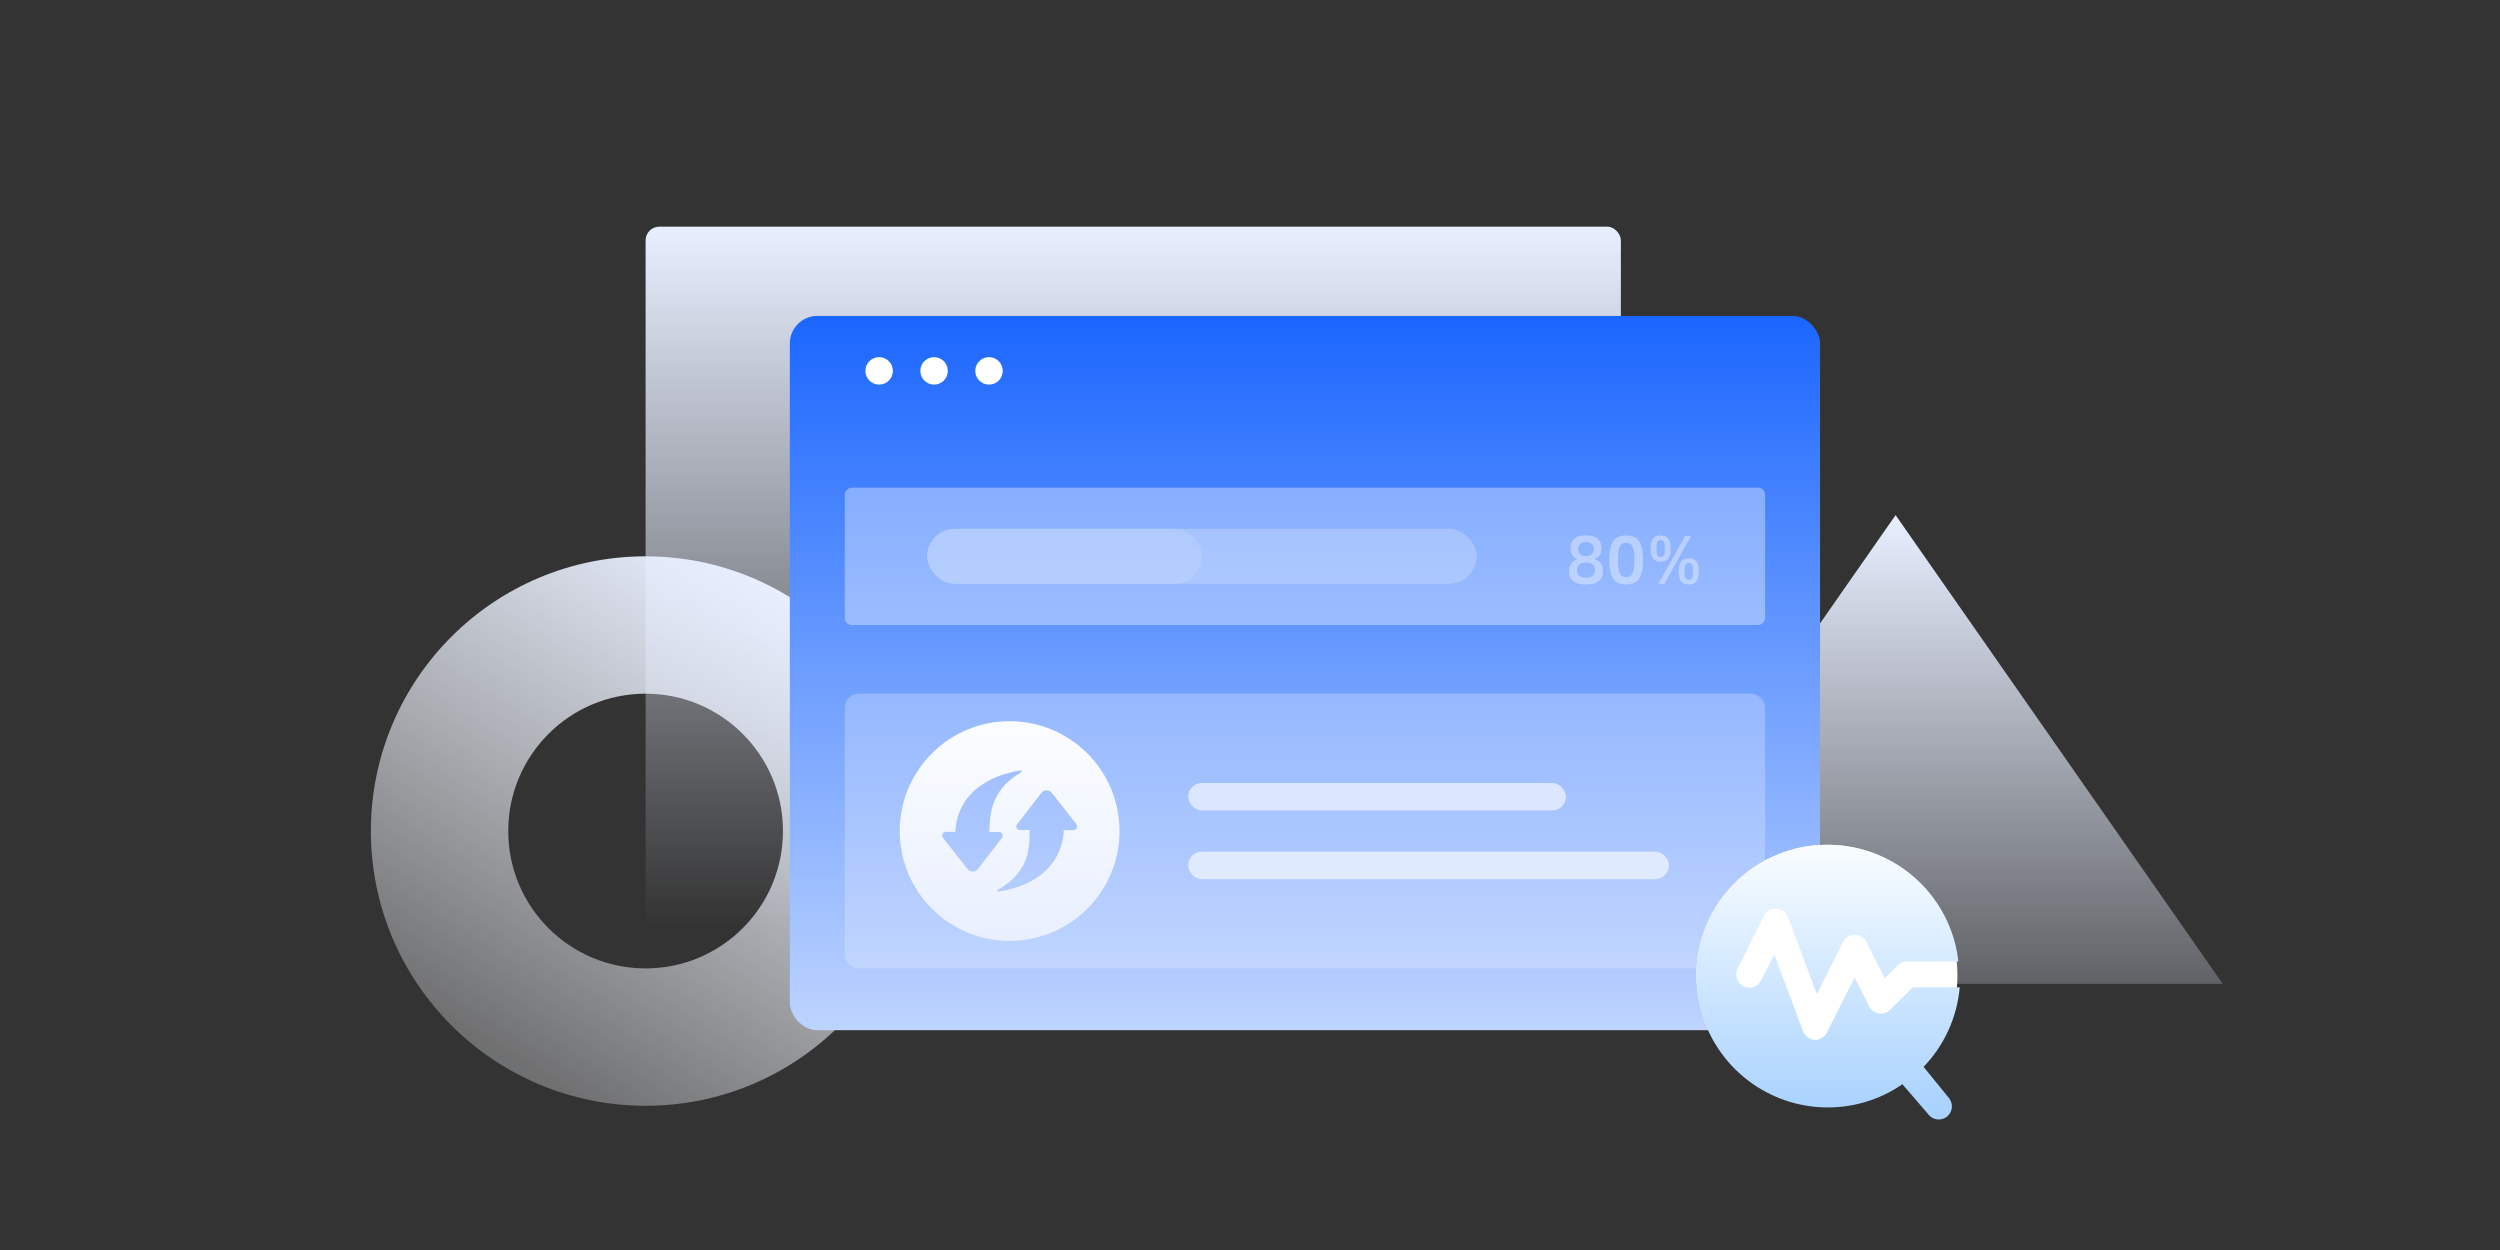 <svg width="364" height="182" viewBox="0 0 364 182" fill="none" xmlns="http://www.w3.org/2000/svg">
<rect x="0" y="0" width="364" height="182" fill="#333333" stroke="none"/>
<g id="&#228;&#191;&#131;&#232;&#191;&#155;&#230;&#181;&#129;&#233;&#135;&#143;&#232;&#189;&#172;&#229;&#140;&#150;">
<path id="Polygon 49" d="M276 75L323.631 143.25H228.369L276 75Z" fill="url(#paint0_linear_2067_22236)"/>
<path id="Ellipse 4341 (Stroke)" fill-rule="evenodd" clip-rule="evenodd" d="M94 141C105.046 141 114 132.046 114 121C114 109.954 105.046 101 94 101C82.954 101 74 109.954 74 121C74 132.046 82.954 141 94 141ZM94 161C116.091 161 134 143.091 134 121C134 98.909 116.091 81 94 81C71.909 81 54 98.909 54 121C54 143.091 71.909 161 94 161Z" fill="url(#paint1_linear_2067_22236)"/>
<rect id="Rectangle 346242164" x="94" y="33" width="142" height="102" rx="2" fill="url(#paint2_linear_2067_22236)"/>
<rect id="Rectangle 346242188" x="115" y="46" width="150" height="104" rx="4" fill="url(#paint3_linear_2067_22236)"/>
<circle id="Ellipse 4332" cx="128" cy="54" r="2" fill="white"/>
<circle id="Ellipse 4333" cx="136" cy="54" r="2" fill="white"/>
<circle id="Ellipse 4334" cx="144" cy="54" r="2" fill="white"/>
<g id="Group 1321315058">
<rect id="Rectangle 346242192" opacity="0.3" x="123" y="101" width="134" height="40" rx="2" fill="#E8EFFF"/>
<rect id="Rectangle 346242236" opacity="0.6" x="173" y="124" width="70" height="4" rx="2" fill="white"/>
<rect id="Rectangle 346242237" opacity="0.6" x="173" y="114" width="55" height="4" rx="2" fill="white"/>
</g>
<g id="Group 1321315030" opacity="0.6">
<rect id="Rectangle 346242234" opacity="0.6" width="134" height="20" rx="1" transform="matrix(1 0 0 -1 123 91)" fill="white"/>
<rect id="Rectangle 346242236_2" opacity="0.6" x="135" y="77" width="80" height="8" rx="4" fill="white"/>
<g id="80%">
<path id="Vector" d="M241.788 81.77C241.568 81.77 241.368 81.743 241.188 81.69C241.008 81.63 240.855 81.527 240.728 81.38C240.601 81.233 240.505 81.04 240.438 80.8C240.371 80.553 240.338 80.243 240.338 79.87C240.338 79.497 240.371 79.187 240.438 78.94C240.505 78.693 240.601 78.5 240.728 78.36C240.855 78.213 241.008 78.11 241.188 78.05C241.368 77.99 241.568 77.96 241.788 77.96C242.015 77.96 242.218 77.99 242.398 78.05C242.578 78.11 242.731 78.213 242.858 78.36C242.985 78.5 243.081 78.693 243.148 78.94C243.221 79.187 243.258 79.497 243.258 79.87C243.258 80.243 243.221 80.553 243.148 80.8C243.081 81.04 242.985 81.233 242.858 81.38C242.731 81.527 242.578 81.63 242.398 81.69C242.218 81.743 242.015 81.77 241.788 81.77ZM245.348 78.06H246.208L242.318 85H241.468L245.348 78.06ZM241.788 81.1C241.908 81.1 242.005 81.083 242.078 81.05C242.158 81.01 242.221 80.943 242.268 80.85C242.321 80.757 242.358 80.633 242.378 80.48C242.398 80.32 242.408 80.117 242.408 79.87C242.408 79.623 242.398 79.423 242.378 79.27C242.358 79.11 242.321 78.983 242.268 78.89C242.221 78.797 242.158 78.733 242.078 78.7C242.005 78.66 241.908 78.64 241.788 78.64C241.675 78.64 241.578 78.66 241.498 78.7C241.425 78.733 241.361 78.797 241.308 78.89C241.261 78.983 241.228 79.11 241.208 79.27C241.188 79.423 241.178 79.623 241.178 79.87C241.178 80.117 241.188 80.32 241.208 80.48C241.228 80.633 241.261 80.757 241.308 80.85C241.361 80.943 241.425 81.01 241.498 81.05C241.578 81.083 241.675 81.1 241.788 81.1ZM245.878 85.1C245.658 85.1 245.458 85.07 245.278 85.01C245.098 84.957 244.945 84.857 244.818 84.71C244.691 84.563 244.595 84.37 244.528 84.13C244.461 83.883 244.428 83.573 244.428 83.2C244.428 82.827 244.461 82.517 244.528 82.27C244.595 82.023 244.691 81.83 244.818 81.69C244.945 81.543 245.098 81.44 245.278 81.38C245.458 81.32 245.658 81.29 245.878 81.29C246.105 81.29 246.308 81.32 246.488 81.38C246.668 81.44 246.821 81.543 246.948 81.69C247.075 81.83 247.171 82.023 247.238 82.27C247.311 82.517 247.348 82.827 247.348 83.2C247.348 83.573 247.311 83.883 247.238 84.13C247.171 84.37 247.075 84.563 246.948 84.71C246.821 84.857 246.668 84.957 246.488 85.01C246.308 85.07 246.105 85.1 245.878 85.1ZM245.878 84.43C245.998 84.43 246.098 84.413 246.178 84.38C246.258 84.34 246.321 84.273 246.368 84.18C246.421 84.087 246.458 83.963 246.478 83.81C246.498 83.65 246.508 83.447 246.508 83.2C246.508 82.953 246.498 82.753 246.478 82.6C246.458 82.44 246.421 82.313 246.368 82.22C246.321 82.127 246.258 82.063 246.178 82.03C246.098 81.99 245.998 81.97 245.878 81.97C245.765 81.97 245.668 81.99 245.588 82.03C245.515 82.063 245.451 82.127 245.398 82.22C245.351 82.313 245.318 82.44 245.298 82.6C245.278 82.753 245.268 82.953 245.268 83.2C245.268 83.447 245.278 83.65 245.298 83.81C245.318 83.963 245.351 84.087 245.398 84.18C245.451 84.273 245.515 84.34 245.588 84.38C245.668 84.413 245.765 84.43 245.878 84.43Z" fill="white"/>
<path id="Vector_2" d="M236.769 85.1C236.395 85.1 236.059 85.05 235.759 84.95C235.459 84.843 235.199 84.657 234.979 84.39C234.765 84.123 234.599 83.76 234.479 83.3C234.365 82.833 234.309 82.243 234.309 81.53C234.309 80.817 234.365 80.23 234.479 79.77C234.599 79.31 234.765 78.947 234.979 78.68C235.199 78.407 235.459 78.22 235.759 78.12C236.059 78.013 236.395 77.96 236.769 77.96C237.142 77.96 237.479 78.013 237.779 78.12C238.085 78.22 238.345 78.407 238.559 78.68C238.772 78.947 238.935 79.31 239.049 79.77C239.169 80.23 239.229 80.817 239.229 81.53C239.229 82.243 239.169 82.833 239.049 83.3C238.935 83.76 238.772 84.123 238.559 84.39C238.345 84.657 238.085 84.843 237.779 84.95C237.479 85.05 237.142 85.1 236.769 85.1ZM236.769 84.02C236.982 84.02 237.162 83.983 237.309 83.91C237.462 83.837 237.585 83.71 237.679 83.53C237.779 83.343 237.852 83.09 237.899 82.77C237.945 82.443 237.969 82.03 237.969 81.53C237.969 81.03 237.945 80.62 237.899 80.3C237.852 79.98 237.779 79.727 237.679 79.54C237.585 79.353 237.462 79.223 237.309 79.15C237.162 79.077 236.982 79.04 236.769 79.04C236.555 79.04 236.372 79.077 236.219 79.15C236.072 79.223 235.952 79.353 235.859 79.54C235.765 79.727 235.695 79.98 235.649 80.3C235.602 80.62 235.579 81.03 235.579 81.53C235.579 82.03 235.602 82.443 235.649 82.77C235.695 83.09 235.765 83.343 235.859 83.53C235.952 83.71 236.072 83.837 236.219 83.91C236.372 83.983 236.555 84.02 236.769 84.02Z" fill="white"/>
<path id="Vector_3" d="M230.919 85.11C230.133 85.11 229.523 84.954 229.089 84.64C228.656 84.32 228.439 83.83 228.439 83.17C228.439 82.897 228.473 82.663 228.539 82.47C228.613 82.277 228.703 82.114 228.809 81.98C228.923 81.84 229.049 81.727 229.189 81.64C229.329 81.553 229.469 81.484 229.609 81.43V81.39C229.469 81.323 229.343 81.247 229.229 81.16C229.116 81.067 229.016 80.96 228.929 80.84C228.843 80.713 228.776 80.567 228.729 80.4C228.683 80.227 228.659 80.03 228.659 79.81C228.659 79.23 228.846 78.777 229.219 78.45C229.593 78.117 230.159 77.95 230.919 77.95C231.679 77.95 232.246 78.117 232.619 78.45C232.993 78.777 233.179 79.23 233.179 79.81C233.179 80.243 233.093 80.584 232.919 80.83C232.753 81.07 232.506 81.257 232.179 81.39V81.43C232.346 81.484 232.503 81.553 232.649 81.64C232.796 81.727 232.923 81.84 233.029 81.98C233.143 82.114 233.233 82.28 233.299 82.48C233.366 82.674 233.399 82.907 233.399 83.18C233.399 83.834 233.183 84.32 232.749 84.64C232.316 84.954 231.706 85.11 230.919 85.11ZM230.919 80.96C231.333 80.96 231.626 80.86 231.799 80.66C231.973 80.46 232.059 80.213 232.059 79.92C232.059 79.6 231.963 79.357 231.769 79.19C231.583 79.017 231.299 78.93 230.919 78.93C230.159 78.93 229.779 79.26 229.779 79.92C229.779 80.213 229.863 80.46 230.029 80.66C230.196 80.86 230.493 80.96 230.919 80.96ZM230.919 84.1C231.373 84.1 231.703 84.01 231.909 83.83C232.123 83.65 232.229 83.397 232.229 83.07C232.229 82.67 232.116 82.377 231.889 82.19C231.669 82.004 231.346 81.91 230.919 81.91C230.493 81.91 230.166 82.004 229.939 82.19C229.719 82.377 229.609 82.67 229.609 83.07C229.609 83.397 229.713 83.65 229.919 83.83C230.126 84.01 230.459 84.1 230.919 84.1Z" fill="white"/>
</g>
<rect id="Rectangle 346242237_2" opacity="0.6" x="135" y="77" width="40" height="8" rx="4" fill="white"/>
</g>
<path id="Vector_4" d="M146.999 105C149.1 105 151.181 105.414 153.122 106.218C155.064 107.022 156.827 108.2 158.313 109.686C159.799 111.172 160.978 112.936 161.782 114.877C162.586 116.818 163 118.899 163 121C163 123.101 162.586 125.182 161.782 127.123C160.978 129.064 159.799 130.828 158.313 132.314C156.827 133.8 155.064 134.978 153.122 135.782C151.181 136.586 149.1 137 146.999 137C142.756 137 138.686 135.314 135.686 132.313C132.686 129.313 131 125.243 131 121C131 116.757 132.686 112.687 135.686 109.687C138.686 106.686 142.756 105 146.999 105ZM151.955 115.178C151.72 115.288 151.58 115.521 151.423 115.717C150.306 117.155 149.188 118.591 148.074 120.031C147.845 120.325 148.042 120.811 148.417 120.858C148.913 120.87 149.411 120.858 149.906 120.863C149.909 121.893 149.897 122.929 149.693 123.942C149.511 124.874 149.153 125.782 148.628 126.58C147.89 127.716 146.832 128.616 145.686 129.332C145.534 129.431 145.367 129.514 145.213 129.627C145.134 129.715 145.235 129.872 145.353 129.828C146.999 129.558 148.631 129.097 150.105 128.304C151.293 127.684 152.335 126.816 153.16 125.76C154.111 124.513 154.695 123.025 154.848 121.464L154.885 120.875H156.271C156.516 120.875 156.727 120.713 156.789 120.477C156.825 120.332 156.804 120.179 156.732 120.048L156.661 119.918L153.135 115.438C152.999 115.264 152.806 115.143 152.591 115.096C152.375 115.049 152.15 115.077 151.953 115.178H151.955ZM148.687 112.172L148.608 112.177C146.378 112.542 144.15 113.281 142.357 114.697C141.451 115.401 140.698 116.283 140.145 117.288C139.593 118.294 139.251 119.401 139.142 120.544L139.111 121.12H137.69C137.601 121.122 137.514 121.147 137.437 121.192C137.361 121.237 137.296 121.301 137.251 121.377C137.206 121.454 137.181 121.541 137.178 121.63C137.175 121.719 137.195 121.807 137.236 121.886L137.319 122.008L140.877 126.548C140.963 126.655 141.072 126.743 141.195 126.805C141.318 126.867 141.453 126.902 141.591 126.906C141.729 126.911 141.866 126.886 141.993 126.832C142.12 126.779 142.234 126.698 142.327 126.597L142.455 126.435L145.767 122.136C145.863 122.013 145.973 121.891 145.988 121.729C146.032 121.449 145.809 121.155 145.522 121.14C145.031 121.155 144.538 121.145 144.042 121.147C144.099 119.871 144.155 118.573 144.533 117.344C144.793 116.476 145.208 115.661 145.76 114.94C146.552 113.897 147.6 113.077 148.716 112.407C148.795 112.366 148.79 112.273 148.746 112.214L148.687 112.172Z" fill="url(#paint4_linear_2067_22236)"/>
<g id="Group 1321315083">
<circle id="Ellipse 4360" cx="266" cy="142" r="19" fill="white"/>
<path id="Vector_5" d="M283.748 159.853C283.91 160.045 284.032 160.267 284.108 160.507C284.184 160.746 284.213 160.998 284.191 161.249C284.17 161.499 284.099 161.743 283.984 161.966C283.868 162.189 283.71 162.388 283.518 162.55C283.325 162.712 283.103 162.834 282.864 162.91C282.624 162.986 282.372 163.014 282.121 162.993C281.871 162.972 281.627 162.901 281.404 162.786C281.181 162.67 280.983 162.512 280.821 162.319L276.994 157.864C273.547 160.239 269.418 161.419 265.237 161.224C261.056 161.028 257.055 159.467 253.846 156.781C250.638 154.095 248.399 150.431 247.474 146.35C246.548 142.27 246.987 137.998 248.722 134.191C250.459 130.385 253.396 127.253 257.083 125.274C260.769 123.296 265.003 122.58 269.135 123.237C273.267 123.894 277.07 125.888 279.962 128.912C282.853 131.936 284.674 135.825 285.144 139.982H277.685C277.433 139.981 277.184 140.029 276.951 140.124C276.718 140.219 276.506 140.36 276.327 140.537L274.413 142.449L271.773 137.172C271.614 136.853 271.37 136.585 271.067 136.398C270.765 136.211 270.416 136.112 270.06 136.112C269.704 136.112 269.356 136.211 269.053 136.398C268.751 136.585 268.506 136.853 268.348 137.172L264.522 144.726L260.332 133.538C260.201 133.19 259.972 132.887 259.673 132.667C259.373 132.446 259.015 132.318 258.644 132.298C258.273 132.278 257.903 132.366 257.582 132.552C257.26 132.738 256.999 133.014 256.831 133.346L253.001 140.997C252.882 141.223 252.809 141.47 252.787 141.724C252.765 141.978 252.794 142.234 252.873 142.476C252.951 142.719 253.077 142.943 253.243 143.137C253.41 143.33 253.613 143.488 253.842 143.601C254.07 143.715 254.319 143.781 254.573 143.797C254.828 143.813 255.083 143.778 255.324 143.693C255.564 143.609 255.786 143.478 255.975 143.307C256.164 143.136 256.317 142.928 256.425 142.697L258.338 138.969L262.529 150.156C262.794 150.868 263.454 151.357 264.212 151.4H264.289C264.642 151.399 264.988 151.3 265.288 151.114C265.588 150.929 265.832 150.663 265.991 150.348L270.028 142.297L272.151 146.523C272.287 146.793 272.485 147.028 272.729 147.207C272.973 147.386 273.256 147.505 273.555 147.554C273.854 147.602 274.16 147.579 274.449 147.486C274.737 147.393 274.999 147.233 275.213 147.019L278.485 143.751H285.336C284.957 148.101 283.1 152.19 280.074 155.339L283.748 159.853Z" fill="url(#paint5_linear_2067_22236)"/>
</g>
</g>
<defs>
<linearGradient id="paint0_linear_2067_22236" x1="276" y1="75" x2="276" y2="166" gradientUnits="userSpaceOnUse">
<stop stop-color="#E8EFFF"/>
<stop offset="1" stop-color="#E8EFFF" stop-opacity="0"/>
</linearGradient>
<linearGradient id="paint1_linear_2067_22236" x1="73" y1="154" x2="115.543" y2="85.649" gradientUnits="userSpaceOnUse">
<stop stop-color="#FAFCFF" stop-opacity="0.3"/>
<stop offset="1" stop-color="#E8EFFF"/>
</linearGradient>
<linearGradient id="paint2_linear_2067_22236" x1="165" y1="33" x2="165" y2="135" gradientUnits="userSpaceOnUse">
<stop stop-color="#E8EFFF"/>
<stop offset="1" stop-color="#E8EFFF" stop-opacity="0"/>
</linearGradient>
<linearGradient id="paint3_linear_2067_22236" x1="190" y1="46" x2="190" y2="150" gradientUnits="userSpaceOnUse">
<stop stop-color="#1B66FF"/>
<stop offset="1" stop-color="#BED4FF"/>
</linearGradient>
<linearGradient id="paint4_linear_2067_22236" x1="146.754" y1="106.882" x2="146.294" y2="136.993" gradientUnits="userSpaceOnUse">
<stop stop-color="#FAFCFF"/>
<stop offset="1" stop-color="#E8EFFF"/>
</linearGradient>
<linearGradient id="paint5_linear_2067_22236" x1="266.168" y1="123" x2="266.168" y2="163" gradientUnits="userSpaceOnUse">
<stop stop-color="#F9FDFF"/>
<stop offset="1" stop-color="#A7D1FF"/>
</linearGradient>
</defs>
</svg>

